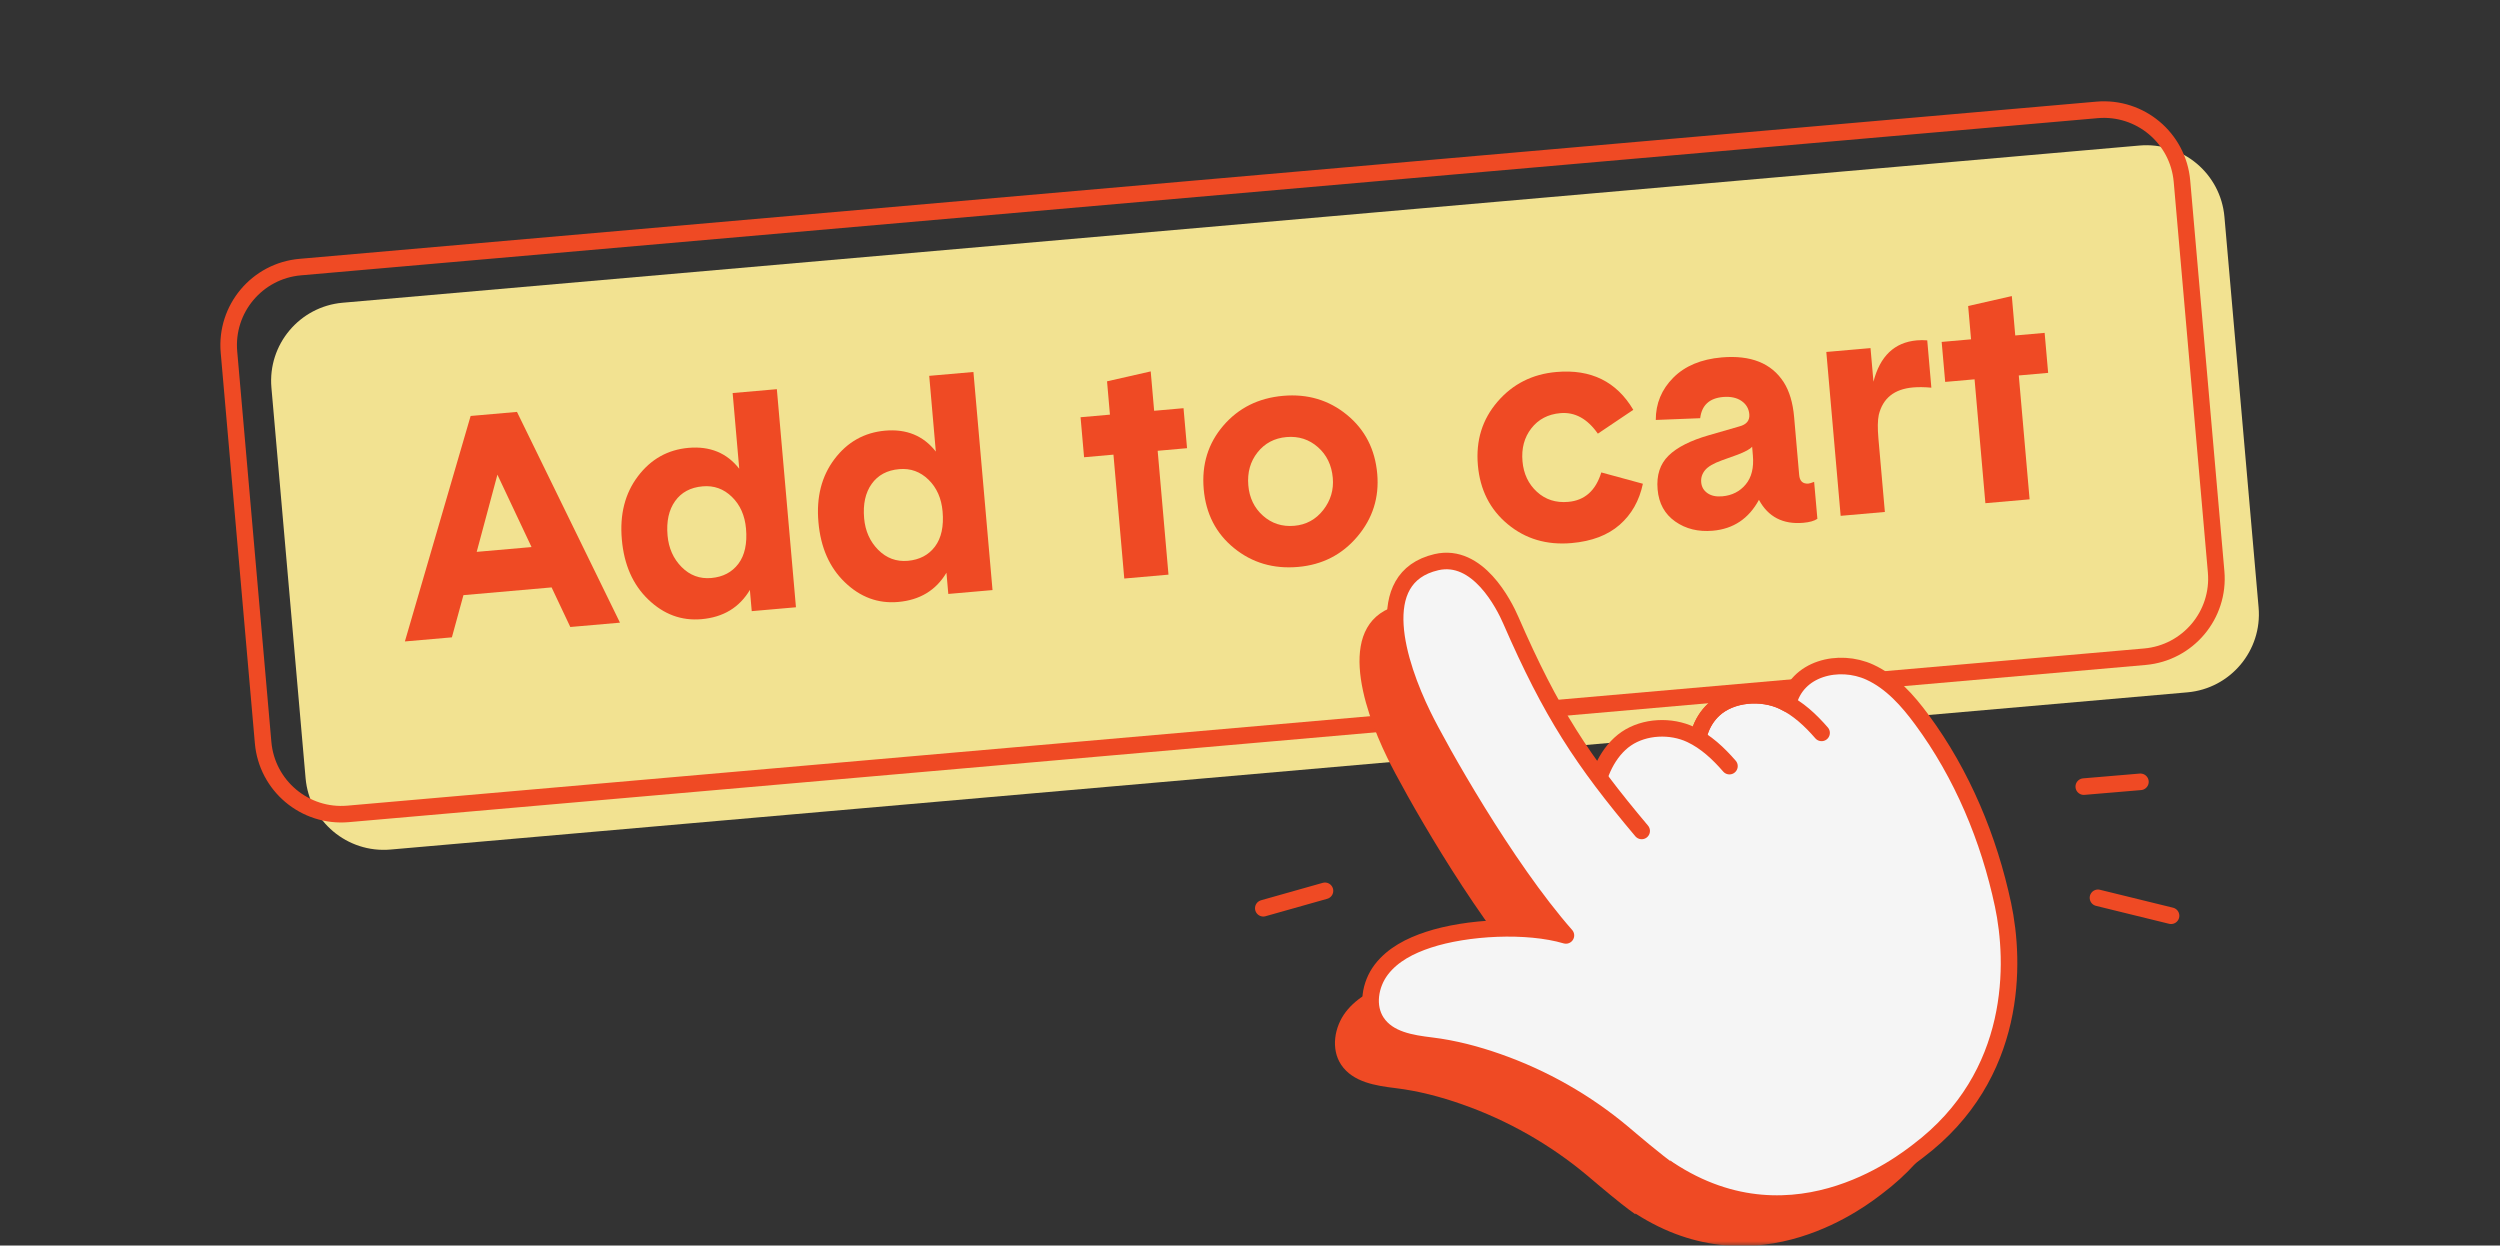 <svg width="281" height="140" viewBox="0 0 281 140" fill="none" xmlns="http://www.w3.org/2000/svg">
<rect x="0" y="0" width="281" height="140" fill="#333333" stroke="none"/>
<g clip-path="url(#clip0_1646_6465)">
<mask id="mask0_1646_6465" style="mask-type:luminance" maskUnits="userSpaceOnUse" x="0" y="0" width="281" height="140">
<path d="M280.5 0H0.5V140H280.5V0Z" fill="white"/>
</mask>
<g mask="url(#mask0_1646_6465)">
<path d="M245.856 77.82L43.897 95.488C39.049 95.914 34.775 92.326 34.349 87.477L30.508 43.575C30.083 38.727 33.671 34.452 38.519 34.026L240.477 16.358C245.325 15.932 249.601 19.521 250.026 24.369L253.866 68.272C254.292 73.12 250.704 77.394 245.856 77.82Z" fill="#F2E291"/>
<path d="M241.082 73.815L39.123 91.482C34.275 91.908 30 88.32 29.575 83.472L25.735 39.569C25.309 34.721 28.897 30.446 33.745 30.02L235.703 12.353C240.551 11.927 244.827 15.515 245.252 20.363L249.093 64.266C249.518 69.114 245.93 73.389 241.082 73.815Z" stroke="#EF4A24" stroke-width="1.862" stroke-miterlimit="10" stroke-linecap="round" stroke-linejoin="round"/>
<path d="M45.509 72.098L52.899 46.754L58.108 46.298L69.685 69.987L64.102 70.474L62 66.025L52.091 66.894L50.792 71.638L45.509 72.098ZM53.581 62.029L59.745 61.49L55.909 53.353L53.581 62.029Z" fill="#EF4A24"/>
<path d="M71.705 53.531C73.161 51.607 75.059 50.542 77.396 50.338C79.803 50.13 81.701 50.911 83.091 52.688L82.349 44.178L87.318 43.744L89.465 68.258L84.495 68.692L84.286 66.307C83.109 68.284 81.297 69.383 78.843 69.596C76.597 69.791 74.607 69.057 72.87 67.389C71.132 65.725 70.141 63.471 69.894 60.634C69.646 57.819 70.25 55.451 71.705 53.531ZM76.614 63.736C77.544 64.67 78.652 65.082 79.946 64.969C81.263 64.852 82.279 64.318 82.996 63.367C83.713 62.411 83.999 61.094 83.852 59.417C83.721 57.94 83.196 56.754 82.27 55.851C81.345 54.947 80.246 54.552 78.978 54.665C77.614 54.782 76.584 55.338 75.88 56.325C75.176 57.311 74.894 58.601 75.033 60.191C75.159 61.616 75.685 62.797 76.614 63.736Z" fill="#EF4A24"/>
<path d="M93.8 51.597C95.255 49.673 97.154 48.613 99.491 48.405C101.898 48.196 103.796 48.978 105.186 50.755L104.444 42.245L109.413 41.81L111.559 66.325L106.589 66.759L106.381 64.374C105.204 66.35 103.392 67.45 100.942 67.662C98.696 67.858 96.702 67.124 94.969 65.456C93.231 63.788 92.241 61.537 91.993 58.7C91.741 55.885 92.345 53.518 93.8 51.597ZM98.709 61.802C99.639 62.736 100.747 63.149 102.041 63.036C103.358 62.919 104.374 62.384 105.091 61.433C105.808 60.477 106.094 59.161 105.947 57.484C105.816 56.007 105.291 54.821 104.365 53.917C103.44 53.014 102.341 52.618 101.072 52.731C99.708 52.849 98.679 53.405 97.975 54.391C97.271 55.377 96.989 56.667 97.128 58.257C97.254 59.682 97.78 60.864 98.709 61.802Z" fill="#EF4A24"/>
<path d="M133.423 50.377L130.122 50.668L131.338 64.591L126.368 65.026L125.152 51.103L121.85 51.394L121.455 46.897L124.757 46.606L124.431 42.861L129.34 41.745L129.726 46.172L133.028 45.881L133.423 50.377Z" fill="#EF4A24"/>
<path d="M137.504 47.84C139.215 45.851 141.458 44.734 144.224 44.491C146.97 44.252 149.359 44.96 151.392 46.624C153.425 48.288 154.563 50.503 154.803 53.271C155.032 55.925 154.29 58.271 152.57 60.308C150.849 62.346 148.629 63.484 145.906 63.723C143.138 63.966 140.735 63.258 138.707 61.607C136.674 59.956 135.54 57.745 135.297 54.978C135.058 52.211 135.792 49.834 137.504 47.84ZM141.96 57.967C142.943 58.84 144.111 59.218 145.476 59.1C146.814 58.983 147.899 58.392 148.734 57.324C149.568 56.255 149.924 55.052 149.806 53.714C149.68 52.285 149.124 51.133 148.134 50.26C147.143 49.387 145.966 49.009 144.606 49.126C143.247 49.243 142.156 49.822 141.344 50.851C140.531 51.881 140.189 53.114 140.31 54.544C140.427 55.951 140.979 57.094 141.96 57.967Z" fill="#EF4A24"/>
<path d="M169.473 58.923C167.474 57.267 166.354 55.056 166.114 52.289C165.871 49.522 166.606 47.141 168.321 45.151C170.033 43.162 172.239 42.045 174.943 41.811C178.821 41.472 181.702 42.888 183.582 46.064L179.599 48.744C178.422 47.063 177.019 46.294 175.385 46.437C173.999 46.559 172.913 47.128 172.123 48.145C171.332 49.161 170.998 50.399 171.128 51.85C171.25 53.258 171.793 54.4 172.748 55.278C173.704 56.155 174.877 56.533 176.263 56.411C178.122 56.251 179.364 55.143 179.986 53.101L184.66 54.374C184.256 56.286 183.383 57.823 182.045 58.992C180.707 60.161 178.903 60.847 176.631 61.043C173.852 61.282 171.467 60.578 169.473 58.923Z" fill="#EF4A24"/>
<path d="M200.494 42.967C201.128 43.962 201.52 45.269 201.659 46.877L202.227 53.38C202.289 54.084 202.636 54.405 203.274 54.353C203.388 54.344 203.601 54.279 203.909 54.162L204.274 58.315C203.931 58.549 203.405 58.701 202.7 58.762C200.407 58.962 198.744 58.102 197.705 56.182C196.563 58.293 194.834 59.453 192.518 59.653C190.884 59.796 189.477 59.449 188.292 58.615C187.11 57.781 186.449 56.581 186.315 55.013C186.176 53.423 186.584 52.159 187.544 51.216C188.504 50.274 190.021 49.509 192.093 48.914L195.507 47.928C196.311 47.719 196.685 47.263 196.623 46.559C196.567 45.925 196.272 45.425 195.737 45.061C195.203 44.696 194.516 44.553 193.673 44.622C192.132 44.757 191.276 45.551 191.101 47.007L186.11 47.202C186.106 45.352 186.767 43.766 188.079 42.45C189.395 41.133 191.206 40.373 193.522 40.173C196.792 39.895 199.116 40.821 200.494 42.967ZM196.941 50.209C196.714 50.478 196.167 50.778 195.303 51.108L193.539 51.742C192.609 52.077 191.975 52.446 191.645 52.85C191.314 53.254 191.171 53.71 191.215 54.209C191.258 54.731 191.498 55.139 191.923 55.434C192.349 55.73 192.9 55.847 193.582 55.786C194.673 55.691 195.551 55.248 196.211 54.457C196.875 53.666 197.145 52.581 197.023 51.195L196.941 50.209Z" fill="#EF4A24"/>
<path d="M217.084 43.574C216.303 43.505 215.617 43.496 215.026 43.548C212.915 43.731 211.632 44.76 211.176 46.628C211.046 47.236 211.033 48.114 211.133 49.274L211.859 57.545L206.889 57.98L205.278 39.56L210.246 39.126L210.577 42.905C211.312 40.029 212.936 38.478 215.456 38.257C215.842 38.222 216.229 38.222 216.623 38.257L217.084 43.574Z" fill="#EF4A24"/>
<path d="M230.212 41.911L226.911 42.202L228.127 56.125L223.157 56.559L221.941 42.636L218.639 42.927L218.243 38.431L221.546 38.14L221.22 34.395L226.128 33.279L226.514 37.706L229.817 37.414L230.212 41.911Z" fill="#EF4A24"/>
<path d="M221.141 106.487C219.561 99.041 216.545 91.808 212.019 85.669C210.429 83.519 208.59 81.429 206.159 80.322C202.717 78.753 197.921 79.848 196.983 83.906C196.822 83.814 196.653 83.728 196.487 83.645C196.458 83.632 196.431 83.615 196.401 83.602C195.376 83.115 194.155 82.885 192.943 82.919C192.752 82.924 192.56 82.937 192.374 82.954C191.775 83.015 191.188 83.15 190.631 83.35C189.889 83.615 189.203 84.001 188.633 84.527C187.896 85.209 187.352 86.091 187.047 87.051V87.055L186.97 87.841C186.671 87.659 186.365 87.485 186.049 87.333C183.824 86.282 180.848 86.399 178.794 87.802C177.347 88.793 176.301 90.457 175.749 92.199C171.909 87.033 169.133 82.12 165.809 74.483C165.045 72.724 162.099 66.872 157.437 67.963C149.988 69.704 153.107 79.388 155.931 85.17C157.703 88.802 165.157 102.134 172.004 109.914C167.625 108.629 160.878 108.976 156.538 110.405C154.531 111.066 152.546 112.069 151.26 113.746C149.979 115.427 149.571 117.904 150.74 119.667C152.06 121.653 154.671 122.039 156.852 122.304C159.424 122.617 161.921 123.273 164.371 124.137C169.476 125.931 174.254 128.647 178.404 132.126C178.937 132.574 180.658 134.051 182.182 135.259C182.186 135.263 182.186 135.263 182.191 135.267C182.795 135.745 183.368 136.18 183.82 136.488L183.812 136.393C197.679 145.328 210.129 135.246 211.575 134.155C222.866 125.645 222.497 112.886 221.141 106.487Z" fill="#EF4A24"/>
<path d="M225.147 101.713C223.566 94.267 220.551 87.034 216.025 80.895C214.438 78.745 212.597 76.655 210.164 75.547C206.724 73.975 201.928 75.074 200.99 79.131C200.829 79.04 200.66 78.953 200.494 78.871C200.464 78.858 200.437 78.84 200.408 78.827C199.381 78.341 198.162 78.11 196.945 78.149C196.754 78.154 196.563 78.167 196.376 78.184C195.776 78.245 195.19 78.38 194.634 78.58C193.891 78.845 193.205 79.236 192.636 79.757C191.897 80.439 191.354 81.321 191.05 82.281V82.285L190.972 83.072C190.672 82.889 190.368 82.715 190.05 82.563C187.826 81.512 184.851 81.629 182.796 83.032C181.349 84.023 180.302 85.687 179.751 87.429C175.91 82.263 173.134 77.35 169.811 69.713C169.046 67.954 166.101 62.102 161.44 63.193C153.989 64.934 157.108 74.618 159.932 80.4C161.705 84.032 169.16 97.364 176.006 105.144C171.626 103.859 164.88 104.206 160.541 105.635C158.534 106.296 156.548 107.299 155.262 108.976C153.977 110.653 153.572 113.133 154.741 114.897C156.061 116.882 158.672 117.269 160.853 117.534C163.425 117.847 165.923 118.503 168.373 119.367C173.477 121.161 178.255 123.877 182.405 127.356C182.94 127.804 184.659 129.281 186.185 130.489C186.189 130.493 186.189 130.493 186.193 130.497C186.797 130.975 187.371 131.409 187.822 131.718L187.813 131.622C201.68 140.559 214.13 130.476 215.578 129.385C226.872 120.87 226.508 108.112 225.147 101.713Z" fill="#F5F5F5"/>
<path d="M191.044 82.285C191.348 81.325 191.891 80.439 192.63 79.757C194.615 77.923 198.03 77.706 200.402 78.827C200.602 78.922 200.792 79.022 200.984 79.131C201.922 75.073 206.718 73.974 210.158 75.547C212.591 76.659 214.434 78.744 216.019 80.895C220.546 87.029 223.56 94.266 225.142 101.712C226.502 108.111 226.866 120.87 215.585 129.38C214.077 130.514 200.697 141.362 186.188 130.484" fill="#F5F5F5"/>
<path d="M191.044 82.285C191.348 81.325 191.891 80.439 192.63 79.757C194.615 77.923 198.03 77.706 200.402 78.827C200.602 78.922 200.792 79.022 200.984 79.131C201.922 75.073 206.718 73.974 210.158 75.547C212.591 76.659 214.434 78.744 216.019 80.895C220.546 87.029 223.56 94.266 225.142 101.712C226.502 108.111 226.866 120.87 215.585 129.38C214.077 130.514 200.697 141.362 186.188 130.484" stroke="#EF4A24" stroke-width="1.862" stroke-miterlimit="10" stroke-linecap="round" stroke-linejoin="round"/>
<path d="M194.39 86.113C193.157 84.692 191.749 83.367 190.046 82.564C187.822 81.512 184.845 81.629 182.791 83.033C180.749 84.431 179.503 87.168 179.319 89.571C179.307 89.723 179.303 89.875 179.298 90.027" fill="#F5F5F5"/>
<path d="M194.39 86.113C193.157 84.692 191.749 83.367 190.046 82.564C187.822 81.512 184.845 81.629 182.791 83.033C180.749 84.431 179.503 87.168 179.319 89.571C179.307 89.723 179.303 89.875 179.298 90.027" stroke="#EF4A24" stroke-width="1.862" stroke-miterlimit="10" stroke-linecap="round" stroke-linejoin="round"/>
<path d="M191.045 82.281C191.349 81.321 191.892 80.439 192.63 79.757C194.615 77.924 198.03 77.707 200.402 78.827C202.105 79.631 203.512 80.956 204.746 82.376" stroke="#EF4A24" stroke-width="1.862" stroke-miterlimit="10" stroke-linecap="round" stroke-linejoin="round"/>
<path d="M187.83 131.714C186.227 130.62 183.156 127.978 182.409 127.353C178.265 123.878 173.481 121.158 168.377 119.364C165.927 118.504 163.429 117.843 160.857 117.531C158.676 117.266 156.061 116.879 154.745 114.894C153.576 113.134 153.98 110.654 155.266 108.972C156.552 107.291 158.533 106.292 160.544 105.632C164.879 104.203 171.63 103.855 176.009 105.141C169.163 97.356 161.708 84.028 159.936 80.396C157.112 74.614 153.993 64.931 161.444 63.189C166.104 62.098 169.05 67.95 169.814 69.71C174.363 80.166 177.887 85.518 184.524 93.398" fill="#F5F5F5"/>
<path d="M187.83 131.714C186.227 130.62 183.156 127.978 182.409 127.353C178.265 123.878 173.481 121.158 168.377 119.364C165.927 118.504 163.429 117.843 160.857 117.531C158.676 117.266 156.061 116.879 154.745 114.894C153.576 113.134 153.98 110.654 155.266 108.972C156.552 107.291 158.533 106.292 160.544 105.632C164.879 104.203 171.63 103.855 176.009 105.141C169.163 97.356 161.708 84.028 159.936 80.396C157.112 74.614 153.993 64.931 161.444 63.189C166.104 62.098 169.05 67.95 169.814 69.71C174.363 80.166 177.887 85.518 184.524 93.398" stroke="#EF4A24" stroke-width="1.862" stroke-miterlimit="10" stroke-linecap="round" stroke-linejoin="round"/>
<path d="M234.216 88.415L240.584 87.877" stroke="#EF4A24" stroke-width="1.862" stroke-miterlimit="10" stroke-linecap="round" stroke-linejoin="round"/>
<path d="M235.812 100.914L244.027 102.93" stroke="#EF4A24" stroke-width="1.862" stroke-miterlimit="10" stroke-linecap="round" stroke-linejoin="round"/>
<path d="M148.928 100.128L141.994 102.087" stroke="#EF4A24" stroke-width="1.862" stroke-miterlimit="10" stroke-linecap="round" stroke-linejoin="round"/>
</g>
</g>
<defs>
<clipPath id="clip0_1646_6465">
<rect width="280" height="140" fill="white" transform="translate(0.5)"/>
</clipPath>
</defs>
</svg>
